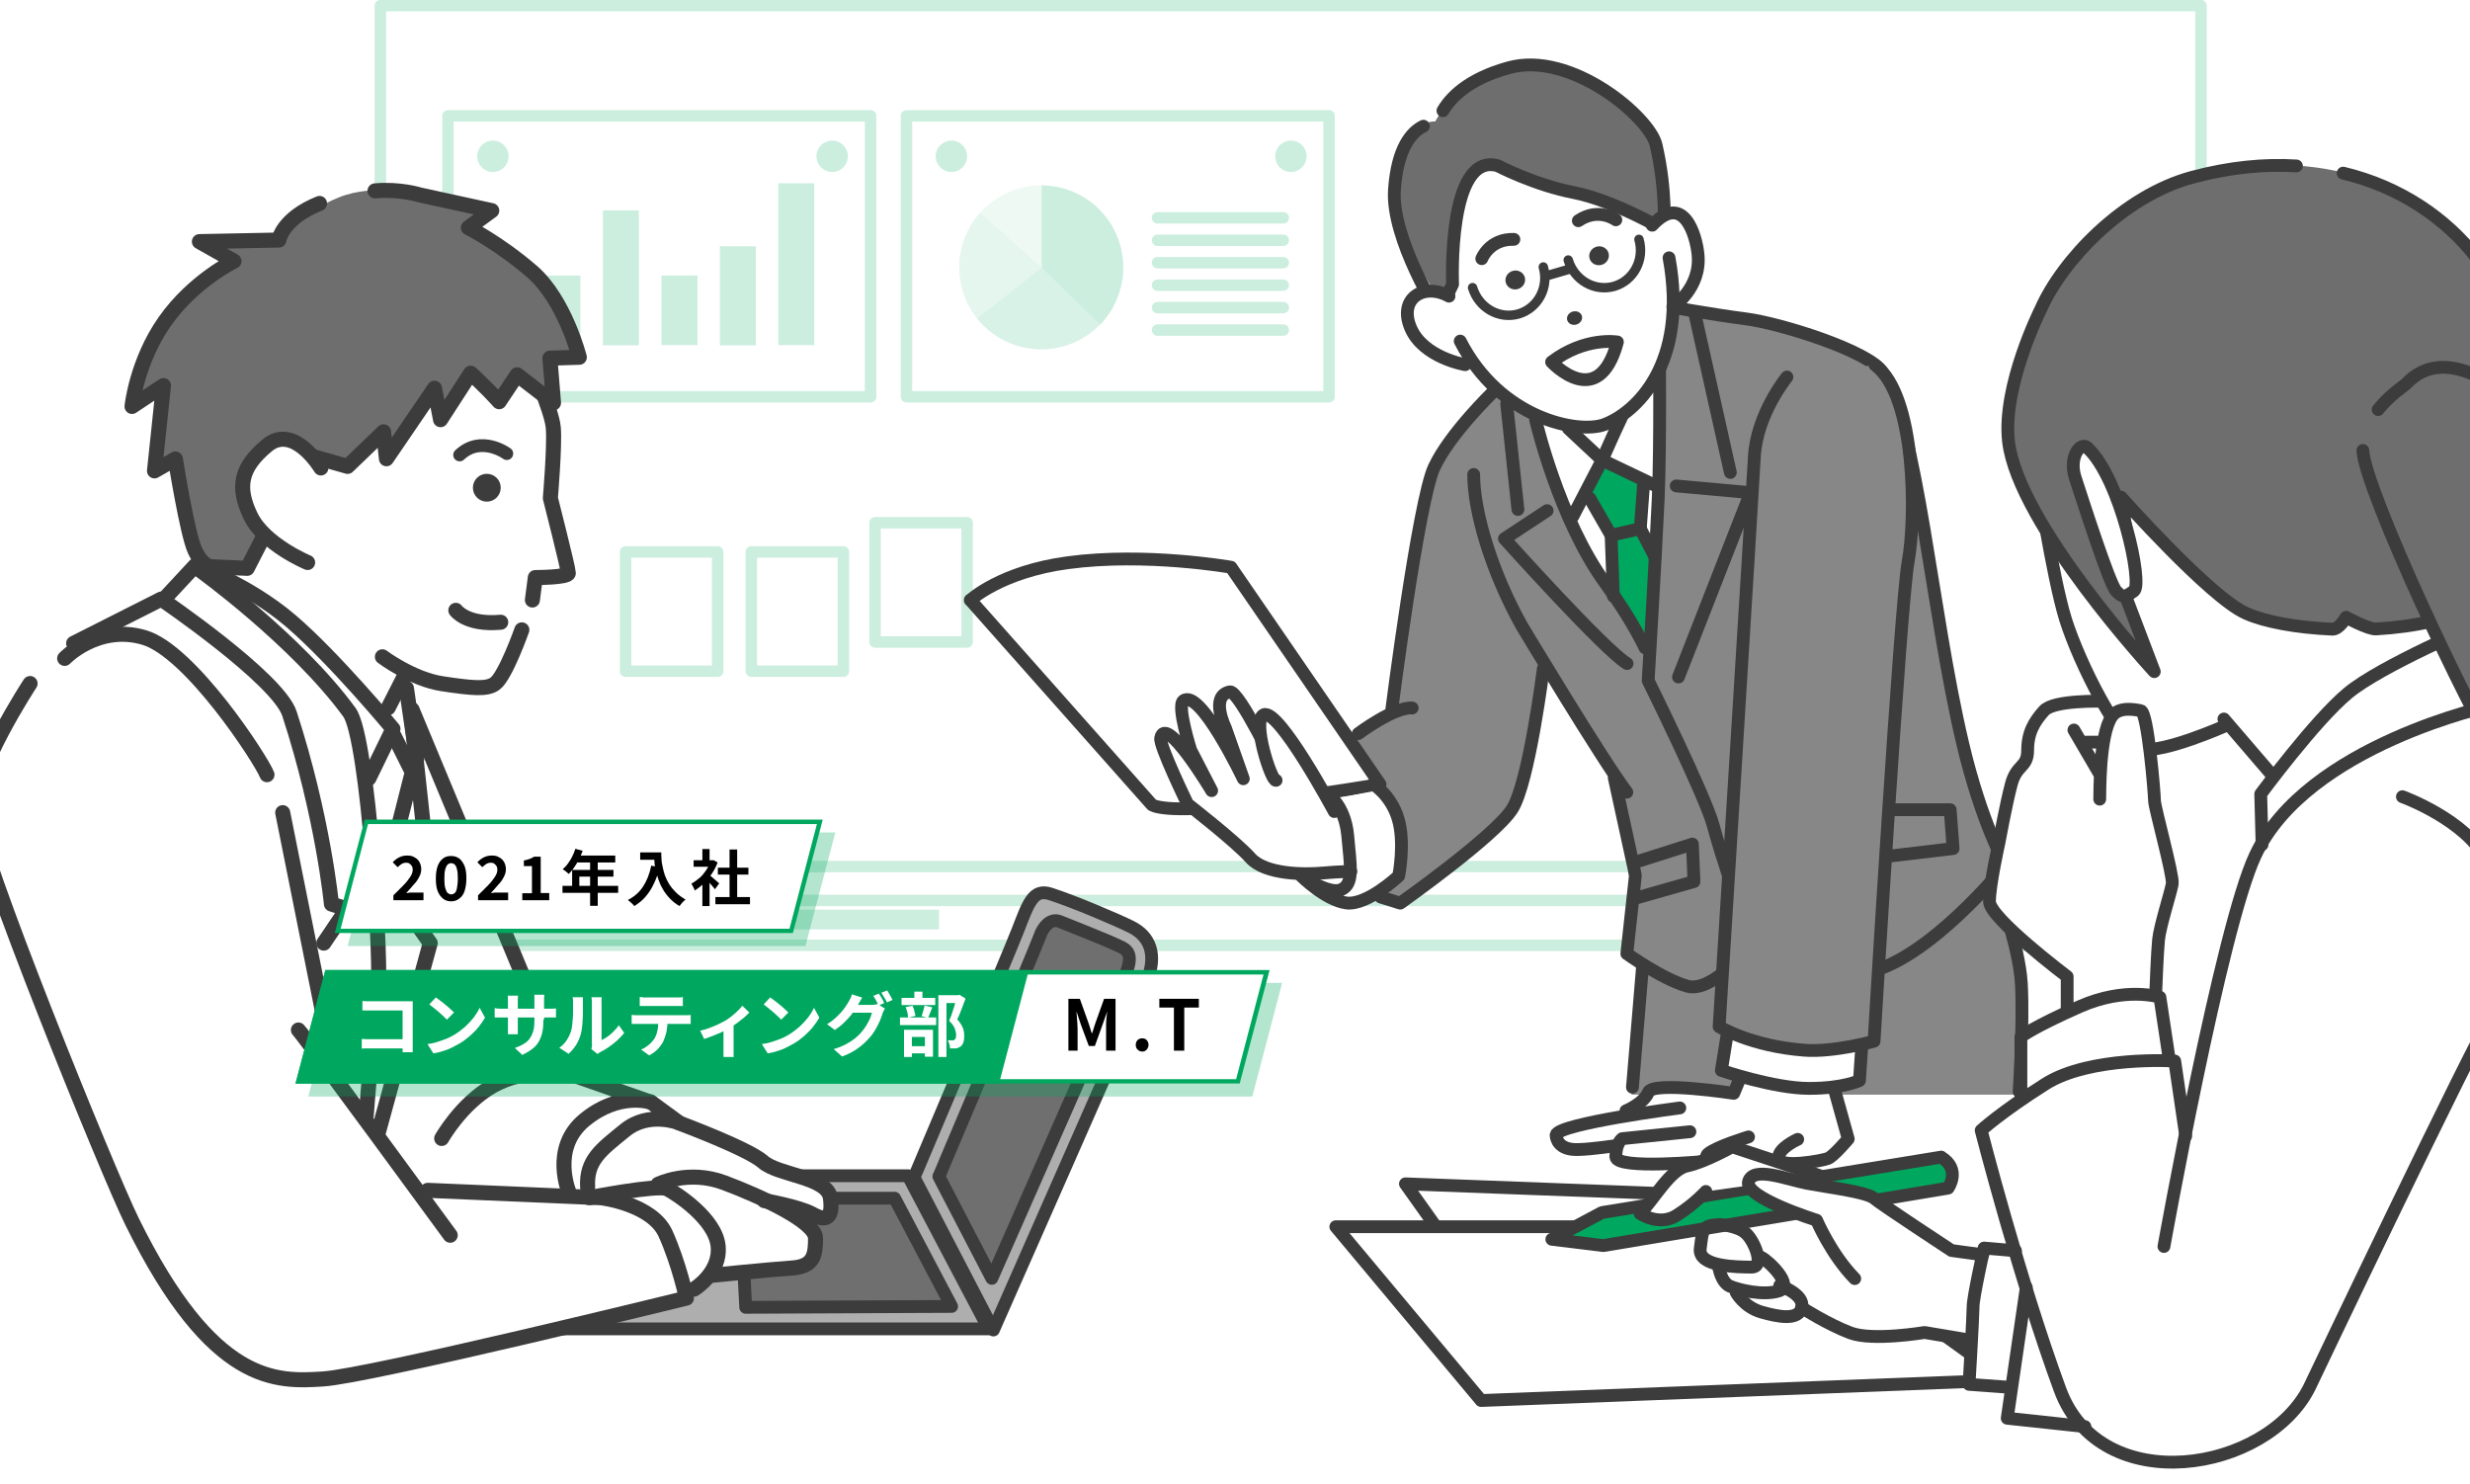<?xml version="1.0" encoding="UTF-8"?>
<svg id="b" xmlns="http://www.w3.org/2000/svg" xmlns:xlink="http://www.w3.org/1999/xlink" version="1.1" viewBox="0 0 1100 660.8">
  <defs>
    <style>
      .cls-1 {
        fill: #aeaeae;
      }

      .cls-1, .cls-2, .cls-3, .cls-4, .cls-5, .cls-6, .cls-7, .cls-8, .cls-9, .cls-10 {
        stroke-linecap: round;
        stroke-linejoin: round;
      }

      .cls-1, .cls-2, .cls-3, .cls-4, .cls-7, .cls-8, .cls-9, .cls-10 {
        stroke: #3c3c3c;
      }

      .cls-1, .cls-2, .cls-4, .cls-9, .cls-10 {
        stroke-width: 5.7px;
      }

      .cls-11 {
        clip-path: url(#clippath);
      }

      .cls-12, .cls-13, .cls-14, .cls-15, .cls-16, .cls-17, .cls-18, .cls-19, .cls-20, .cls-21, .cls-22, .cls-23 {
        stroke-width: 0px;
      }

      .cls-12, .cls-3, .cls-6, .cls-7, .cls-10 {
        fill: none;
      }

      .cls-2, .cls-17 {
        fill: #00a85f;
      }

      .cls-13 {
        fill: #43bf89;
      }

      .cls-24 {
        clip-path: url(#clippath-1);
      }

      .cls-3, .cls-8 {
        stroke-width: 6.7px;
      }

      .cls-4, .cls-5, .cls-8, .cls-22 {
        fill: #fff;
      }

      .cls-14 {
        fill: #000;
      }

      .cls-15 {
        fill: #6e6e6e;
      }

      .cls-5, .cls-6 {
        stroke: #00a85f;
        stroke-width: 5.1px;
      }

      .cls-16 {
        fill: #7bd2ad;
      }

      .cls-18 {
        fill: #2dd48b;
      }

      .cls-19 {
        fill: #878787;
      }

      .cls-25 {
        opacity: .2;
      }

      .cls-26 {
        opacity: .3;
      }

      .cls-20 {
        fill: #3c3c3c;
      }

      .cls-21 {
        fill: #aae1ca;
      }

      .cls-7 {
        stroke-width: 4.2px;
      }

      .cls-9 {
        fill: #6f6f6f;
      }

      .cls-23 {
        fill: url(#f);
      }
    </style>
    <clipPath id="clippath">
      <circle class="cls-12" cx="463.9" cy="119.2" r="36.5" transform="translate(197.9 517.5) rotate(-70.7)"/>
    </clipPath>
    <clipPath id="clippath-1">
      <rect class="cls-12" y=".8" width="1100" height="660"/>
    </clipPath>
    <pattern id="f" x="0" y="0" width="72.8" height="72.8" patternTransform="translate(-14188.6 -7167.6) scale(0 0)" patternUnits="userSpaceOnUse" viewBox="0 0 72.8 72.8">
      <g>
        <rect class="cls-12" width="72.8" height="72.8"/>
        <rect class="cls-12" width="72.8" height="72.8"/>
        <rect class="cls-22" width="72.8" height="72.8"/>
        <circle class="cls-18" cx="36.4" cy="36.4" r="18.9"/>
      </g>
    </pattern>
  </defs>
  <g id="c">
    <g class="cls-25">
      <rect class="cls-5" x="169.4" y="2.5" width="810.8" height="383.4"/>
      <rect class="cls-5" x="199.5" y="51.6" width="188.2" height="125.1"/>
      <rect class="cls-17" x="216.5" y="135.7" width="16" height="18"/>
      <rect class="cls-17" x="242.5" y="122.7" width="16" height="31"/>
      <rect class="cls-17" x="268.5" y="93.7" width="16" height="60.1"/>
      <rect class="cls-17" x="294.6" y="122.7" width="16" height="31"/>
      <rect class="cls-17" x="320.6" y="109.7" width="16" height="44.1"/>
      <rect class="cls-17" x="346.6" y="81.6" width="16" height="72.1"/>
      <circle class="cls-17" cx="219.5" cy="69.6" r="7"/>
      <circle class="cls-17" cx="370.6" cy="69.6" r="7"/>
      <rect class="cls-5" x="403.7" y="51.6" width="188.2" height="125.1"/>
      <circle class="cls-17" cx="423.7" cy="69.6" r="7"/>
      <circle class="cls-17" cx="574.9" cy="69.6" r="7"/>
      <circle class="cls-21" cx="463.9" cy="119.2" r="36.5" transform="translate(197.9 517.5) rotate(-70.7)"/>
      <g class="cls-11">
        <g>
          <polygon class="cls-16" points="463.9 119.2 429.4 88.3 410 119 431.4 148.4 457.4 137 463.9 119.2"/>
          <polygon class="cls-13" points="463.9 119.2 429.4 146.4 444.7 159.7 500.1 157.7 501.5 139 463.9 119.2"/>
          <polygon class="cls-17" points="463.9 119.2 463.9 63.6 519.5 94.3 502.1 156.4 463.9 119.2"/>
        </g>
      </g>
      <line class="cls-6" x1="515.5" y1="97" x2="571.5" y2="97"/>
      <line class="cls-6" x1="515.5" y1="107" x2="571.5" y2="107"/>
      <line class="cls-6" x1="515.5" y1="117" x2="571.5" y2="117"/>
      <line class="cls-6" x1="515.5" y1="127" x2="571.5" y2="127"/>
      <line class="cls-6" x1="515.5" y1="137" x2="571.5" y2="137"/>
      <line class="cls-6" x1="515.5" y1="147" x2="571.5" y2="147"/>
      <rect class="cls-5" x="278.6" y="245.8" width="41" height="53.1"/>
      <rect class="cls-5" x="334.6" y="245.8" width="41" height="53.1"/>
      <rect class="cls-5" x="389.7" y="232.8" width="41" height="53.1"/>
      <rect class="cls-5" x="157.4" y="401" width="834.9" height="20"/>
      <rect class="cls-17" x="239.5" y="392" width="85.1" height="22"/>
      <rect class="cls-17" x="333.1" y="405.1" width="85.1" height="8.8"/>
    </g>
    <g class="cls-24">
      <g>
        <path class="cls-22" d="M740.5,157.4l4.5,104.1-15.5,10.5s-7,0-22-24.5c-15-24.5-23.5-70.1-23.5-70.1l56.6-20h0Z"/>
        <path class="cls-19" d="M667.5,173.4s-27,24.5-31.5,42-15.5,103.1-15.5,103.1l-20,9.5,20,31,4.5,26.5-4,7-11,6,13.7,3.5s40.4-29.5,45.9-36,11-32.5,13.5-41,6.5-27,6.5-27l31.5,51.5,8,44.5-4.5,30.5,7,5.7-5,57.3h171.7s5.5-43,2-56.1c-3.5-13-13.5-41-13.5-41l6.5-5.5s-15.5-35.5-21-64.6c-5.5-29-23.5-136.1-29-149.2-5.5-13-68.6-31-68.6-31l-29.5-3.8-5.5,25.3-3,122.6-3.5,5.5-36.5-63.6-11.5-41s-12-5-17.5-12h0Z"/>
        <polyline class="cls-12" points="63.7 618.3 187.1 486.9 1031.3 486.9"/>
        <polygon class="cls-17" points="713.5 204.9 704 219.9 715.5 234.9 718.5 262.5 734.5 290 738.5 253 729.5 233.4 732.5 212.9 713.5 204.9"/>
        <path class="cls-4" d="M432.1,267.3s13.5-12.7,43.4-16.7c34.7-4.7,72.7,2,72.7,2l66.4,96.7s-23,4-59.7,8.7-41.9.4-41.9.4l-80.9-91.2h0Z"/>
        <polyline class="cls-10" points="700.5 229.9 713.5 204.9 698.5 190.9"/>
        <path class="cls-10" d="M725.5,179.4c-1.5,1.5-12,25.5-12,25.5l23,11"/>
        <polyline class="cls-10" points="730.4 383.3 753.7 375.9 754.4 392.6 728.4 400"/>
        <polyline class="cls-10" points="841.1 381.3 869.8 377.9 868.5 360.6 841.1 360.6"/>
        <path class="cls-10" d="M739,152.4s.5,46.1-.5,69.1c-1,23-4.5,81.6-4.5,81.6,0,0,25.5,51.5,29,64.6,7.5,27.8,24.1,70.2,18,58.1,1,2,21.5,12.5,49.5,7.5,28-5,62.6-48,62.6-48,0,0-10.7-18.9-19-54.1-14.1-59.4-20-141.1-36-165.7-6-9.2-45-21.5-60.6-23.5-15.5-2-36.4-5.8-36.4-5.8l-2.1,16.3h0Z"/>
        <polyline class="cls-10" points="708 221.9 717.5 238.4 730.5 235.4 732 214.9"/>
        <line class="cls-10" x1="717.5" y1="238.4" x2="718.5" y2="265.5"/>
        <line class="cls-10" x1="730.5" y1="235.4" x2="737" y2="248"/>
        <line class="cls-10" x1="754.6" y1="138.9" x2="770.6" y2="210.4"/>
        <polyline class="cls-10" points="746.5 216.4 779.6 219.4 747.5 301.5"/>
        <path class="cls-10" d="M683.9,187s10.3,44.4,31.2,73c11.9,16.3,17.5,28.5,17.5,28.5"/>
        <line class="cls-10" x1="671" y1="179.9" x2="676" y2="226.9"/>
        <path class="cls-10" d="M689,227.4l-19,12.5s44.5,49.6,54.6,55.6"/>
        <path class="cls-10" d="M656.3,211.3c0,16.7,8,43.4,21.4,67.4,0,0,36.2,60.3,46.8,74.1"/>
        <path class="cls-10" d="M619.8,316.1s11.9-93,18.9-108c7-15,26.2-33.5,26.2-33.5"/>
        <path class="cls-22" d="M770.4,458.7l-3.6,16.8,8.5,3.6-3.4,6.7s-31.2-3.4-32.5-2.5c-1.3.9-16.4,13.5-16.4,13.5,0,0-22,3.4-26.5,6.7s-2.2,10.5,11,9.4,12.6-1.8,12.6-1.8c0,0-4.9,5.6,3.8,6.7s36.5-.2,36.5-.2c0,0,15.7,4.9,31.8-1.1,8.5,2.5,20,.9,24-1.6s8.1-8.1,8.1-8.1l-8.5-23.5,11.4-2.2.9-14.4s-24.9,2.2-36.3-.2c-11.4-2.5-21.5-7.9-21.5-7.9h0Z"/>
        <path class="cls-10" d="M769.1,461.2l-2.5,15.5s23.5,8,39,8,22.5-3.5,22.5-3.5l1-15"/>
        <path class="cls-10" d="M775.1,479.7l-3,7.2s-36-5.5-38-.5-10,8.3-10,8.3"/>
        <path class="cls-4" d="M748.1,493.4s-54.1,7-55.1,12c0,0-.2,5.4,6.8,6.4,7,1,34.7-4,34.7-4"/>
        <path class="cls-4" d="M760.6,517.1s-41,4-41-2,2.8-8,2.8-8l30.2-3.1"/>
        <path class="cls-4" d="M817.1,485.7l6,21.5s-6.5,7.7-9,8.7-21.5,4.5-22,0,8.5-8.5,8.5-8.5"/>
        <path class="cls-4" d="M790.6,517.4s-15.1,2.8-24,2.1c-5.2-.4-7.9-4-6-5.6,3.6-3.2,18.1-7.6,18.1-7.6"/>
        <path class="cls-22" d="M564.9,318.4l-4,7-11.7-16.7-5.7,3.3v11l-15-12-3,3.3,3.3,18.7-10.3-5.7-.3,6.3,13,27,24.7,20.7s13,8,24.7,8.3c10.3,8.7,15.3,16.4,31.7,8.7,11.3-7,10.7-8.3,10.7-8.3,0,0,3.3-10.7,2-19s-9.7-19.4-9.7-19.4l-20.3,4-1-.7s-3.3-1.3-7-7.7-18-29.4-22-29h0Z"/>
        <path class="cls-10" d="M601.6,388.1s-4.7,0-12.7.7-25.4.7-32-6.7-28-24-28-24c0,0-12.7-26.1-12-29.4,2.2-11,22.7,23.4,22.7,23.4l-9.3-18s-6.3-19.7-3.3-22c7.4-5.9,26.7,34.7,26.7,34.7l-8-22.7s-7-14.2,2-16c4-.8,21.4,35.4,21.4,35.4"/>
        <path class="cls-4" d="M568.3,347.5c-2,1-11-26.8-5.5-29.2,6.7-3,31.4,43.1,31.4,43.1"/>
        <path class="cls-10" d="M590.9,353.4s8,4.7,9.3,18.7c1.3,14,2.7,21.4-2.7,24-5.3,2.7-18-6-18-6,0,0,10.7,10.7,20,12,9.3,1.3,23.4-12,23.4-12,0,0,3-14.9-.3-25.6-3.3-10.7-11.1-15.3-11.1-15.3"/>
        <path class="cls-10" d="M604.9,326.7s16-12,24-11.4"/>
        <path class="cls-10" d="M614.9,399.5l8.7,2.7s42.4-30,49.9-42,13.8-62.4,13.8-62.4"/>
        <path class="cls-22" d="M739.4,103.7c15.5,53.5-11.2,80.9-27.7,85.7-16.4,4.8-54.3-5.9-69.3-57.6-11.9-40.8,2.3-73.2,29.1-80.9,26.8-7.8,56,11.9,67.9,52.8Z"/>
        <path class="cls-15" d="M667.1,73.7s16.8,9.6,34.5,13.1c17.7,3.5,39.5,15.5,39.5,15.5,0,0,1.4-16.8-3.5-37.8-2.9-12.4-38.8-44.5-65.7-34.3s-32.7,23.9-32.7,23.9c0,0-16-1.7-18.1,30.5-1.4,21.7,26.6,58,26.6,58l-1.7-20.4s-1.4-54.6,21.1-48.5h0Z"/>
        <path class="cls-10" d="M633.9,56.2c-5.2,2.5-11.6,9.5-12.9,28.4-1.4,21.7,19.6,55,19.6,55l6.3-13s-2.4-59,20.1-52.8c0,0,16.4,8.6,34.1,12,17.7,3.5,39.9,16.5,39.9,16.5,0,0,1.4-16.8-3.5-37.8-2.9-12.4-38-42.1-65.7-34.3-18.4,5.1-26,13.6-29.2,19.1"/>
        <path class="cls-22" d="M746.7,132.5s9.8-8.5,10.3-16.7c.5-8.2-8-27.3-20.7-15.3l-11.1,7.8,21.5,24.1h0Z"/>
        <path class="cls-22" d="M655.6,160.9s-21.7-1.6-27.3-14.9c-5.6-13.3.7-21.9,12.4-15.1,0,0,12.2-.8,15,5.4s7.1,21.4,0,24.7Z"/>
        <path class="cls-10" d="M745,136.6s12.7-8.2,11.2-23.3c-.8-8.4-6.4-28-20.4-13"/>
        <path class="cls-10" d="M652.5,162.4s-18.7-3.1-24.3-16.4c-5.6-13.3,6.1-20.2,17.1-14.1"/>
        <ellipse class="cls-20" cx="701.2" cy="141.8" rx="3.4" ry="3" transform="translate(-11.7 201.1) rotate(-16.2)"/>
        <ellipse class="cls-20" cx="674.8" cy="124.8" rx="4.4" ry="4.2" transform="translate(-8 193.1) rotate(-16.2)"/>
        <path class="cls-10" d="M659.9,115.2s3.4-8.9,14.3-8.6"/>
        <ellipse class="cls-20" cx="712.1" cy="114" rx="4.4" ry="4.2" transform="translate(-3.5 203.1) rotate(-16.2)"/>
        <path class="cls-10" d="M719.6,97.9s-7.7-5.7-16.7.4"/>
        <path class="cls-10" d="M691,161.2s20.9,22.7,29.3-8.9c0,0-14.3-2.5-29.3,8.9Z"/>
        <path class="cls-10" d="M743.3,114.8c8.7,47.5-15,69.2-28.9,74.3-11.4,4.2-46.3-2.4-64.1-37.2"/>
        <path class="cls-7" d="M687.3,118.9c2.6,9-2.3,18.3-11,20.9-8.7,2.5-17.8-2.7-20.5-11.7"/>
        <path class="cls-7" d="M729.9,106.6c2.6,9-2.3,18.3-11,20.9-8.7,2.5-17.8-2.7-20.5-11.7"/>
        <line class="cls-7" x1="688.5" y1="122.9" x2="698.8" y2="119.9"/>
        <line class="cls-10" x1="731.5" y1="430.4" x2="727" y2="484.2"/>
        <path class="cls-10" d="M888.2,392.1s11,28,12,46-1,48-1,48"/>
        <path class="cls-10" d="M718.9,346.4l8.8,40.4.6,3.2-3.8,34.7s16,11.5,27,14.5c11,3,27-17,27-17"/>
        <path class="cls-19" d="M795.8,167.9s-13.5,16.5-14.5,35.5c-1,19-15.7,253.8-15.7,253.8,0,0,14.1,8.7,38,10.5,13,1,31-4,31-4,0,0,11.7-194.7,15.2-213.7s3.7-73.8-14.8-87.5"/>
        <path class="cls-10" d="M795.8,167.9s-13.5,16.5-14.5,35.5c-1,19-15.7,253.8-15.7,253.8,0,0,14.1,8.7,38,10.5,13,1,31-4,31-4,0,0,11.7-194.7,15.2-213.7s3.7-73.8-14.8-87.5"/>
        <polygon class="cls-4" points="913.6 602.8 679.6 602.8 625.9 527.2 818.9 534.5 913.6 602.8"/>
        <polygon class="cls-4" points="893.6 614.6 659.6 623.7 594.9 546.3 798.9 546.3 893.6 614.6"/>
        <path class="cls-22" d="M920.6,161.8l-17,46.1s10.9,48.6,12.1,55.9c1.2,7.3,18.2,44.3,18.2,44.3l-.6,4.9s-12.8-3-20,2.4-11.5,14-11.5,14l.6,9.7-7.9,7.9s-5.5,31.6-7.3,39.5c-1.8,7.9-3,19.4,6.7,27.9,9.7,8.5,26.7,20.6,26.7,20.6l-1.2,17-19.4,9.7.6,28.5-18.2,13.4,12.8,51.6-11.5.6-4.9,2.4-12.8-2.4-48.6-31.6-46-13.4-25.7,10.4-15.3,19.4s8.1,6.1,12.9,3.1,20-5.5,20-5.5l-5.5,10.9.6,10.9,8.5,5.5,1.2,7.3s14.6,19.4,36.4,10.9c20,10.9,35.9,15.1,52.6,9.7,15.4,2.4,20.9,3,20.9,3l-1.2,20,18.8,1.2-1.8,14,29.7,2.4s19.4,16.4,42.5,17.6c23.1,1.2,46.7-7.9,64.9-37.6,18.2-29.7,110.5-33.4,110.5-33.4l32.2-2.4,32.8-211.9s-103.8-134.1-105.6-136-126.9-98.9-180.3-68.6h0Z"/>
        <path class="cls-10" d="M906.6,207.9s7.3,48.6,13.3,68c6.1,19.4,24.3,55.9,34,57.7,9.7,1.8,37-10.3,37-10.3"/>
        <path class="cls-15" d="M908.8,137.7s-17.2,34.2-14.3,58.9c4.3,36.8,64.9,102.4,64.9,102.4l-13.2-34.7,2.8-14.9-4.4-28.1s39.6,44.6,55.6,51.7c9.3,4.2,23.1,7.1,41.3,7.3,1.1,0,5-5,5-5,0,0,6.7,4.5,7.8,4.5,10.9-.2,18.7-1,29.1-3.4,58.3-13.4,43.1-131.8,19.4-162.1-23.7-30.3-68.6-51-126.3-35.6-31.1,8.3-58.3,37.4-67.7,58.9h0Z"/>
        <path class="cls-10" d="M1022.7,73.9c-14.2-.9-29.7.6-46.2,5-31.1,8.3-58.3,37.4-67.7,58.9,0,0-17.2,34.2-14.3,58.9,4.3,36.8,64.9,102.4,64.9,102.4l-13.2-34.7,2.8-14.9-4.4-28.1s39.6,44.6,55.6,51.7c8.4,3.8,22.6,6.4,38.5,7.1,3.1.1,6.1-5.3,6.1-5.3,0,0,10,5.4,13.3,5.2,8.6-.5,17.2-1.6,25.2-3.5,58.3-13.4,43.1-131.8,19.4-162.1-13.4-17.2-33.7-31.3-59.2-37.4"/>
        <path class="cls-10" d="M1170.7,308.1l-66.2-30.4s-44.3,18.8-58.9,31c-14.6,12.1-38.8,44.9-38.8,44.9l.6,22.5"/>
        <path class="cls-10" d="M1110,314.1s-82.6,17.6-105.6,66.8c-15.2,32.3-40.7,174.2-40.7,174.2"/>
        <path class="cls-10" d="M1069.9,354.8s28.5,10.3,37.6,28.5,11.5,54.6,3,67.4c-8.5,12.8-81.9,166.9-81.9,166.9-18.8,38.2-93.1,50.4-111.2,1.2s-35.1-115.4-35.1-115.4c0,0,8.5-7.9,28.5-20.6s57.7-10.3,57.7-10.3l4.9,33.4"/>
        <path class="cls-10" d="M966.1,472l-4.2-27.9s-15.2-4.9-35.8,4.2c-20.6,9.1-26.1,13.4-26.1,13.4v26.1"/>
        <path class="cls-4" d="M960.1,441s.6-16.4,1.2-22.5c.6-6.1,5.5-21.2,6.1-24.9.6-3.6-7.9-34-7.9-37s-3-39.5-6.1-40.1-9.7-1.8-12.8,2.4c-3,4.2-4.2,12.8-4.9,20.6-.6,7.9-.6,16.4-.6,16.4"/>
        <path class="cls-10" d="M935.8,312.3s-21.2-.6-25.5,4.2-7.3,9.7-7.3,17.6-4.9,6.1-7.3,15.2c-2.4,9.1-5.5,26.1-5.5,26.1,0,0-4.2,18.8-4.2,26.1s34.6,33.4,34.6,33.4v15.2"/>
        <line class="cls-10" x1="923.6" y1="325.1" x2="934.6" y2="343.9"/>
        <line class="cls-10" x1="929.1" y1="330.5" x2="934.6" y2="330.5"/>
        <path class="cls-10" d="M897.6,557l-14-1.2s-4.9,21.8-4.9,26.1-1.8,34.6-1.8,34.6l16.4,1.2"/>
        <polyline class="cls-10" points="902.4 573.3 893.9 631.6 928.5 635.3"/>
        <path class="cls-4" d="M773.2,575.6s3.5,6.5,11.2,8.7,16.6,3.9,18-2-9.8-9.8-9.8-9.8"/>
        <path class="cls-2" d="M864.5,515.3l-151.1,24.7-22.3,11.9,22.9,2.8,153.6-25.6s5.9-8.4-3.2-13.8h0Z"/>
        <path class="cls-4" d="M810.2,523.5l-38.8-12.8s-12.5,7-20,8.5-14.7,14.7-21,21.2c0,0,8.4,5.9,16.4.8,8-5.1,12.9-10.6,12.9-10.6"/>
        <path class="cls-10" d="M765.3,545.3s8.5.4,12.3,4c3.8,3.5,8.5,15.1,2.4,15-6.1-.1-23.9,0-22.8-8.3s.7-10.3,8-10.6h0Z"/>
        <path class="cls-10" d="M765.4,564.2s1,6.8,5,8.6c4.1,1.7,14.8,4.3,21.8,2.1,7-2.2-4.5-13.4-7.9-15"/>
        <path class="cls-4" d="M883,558.8l-13.9-1.9s-31.1-20.4-34.4-23.2c-3.3-2.9-20.8-5-29.8-6.7s-24.1-7.9-26.2-.8c-2.1,7.1,30.3,17.2,30.3,17.2,0,0,6.5,15.3,17,26"/>
        <path class="cls-10" d="M802.3,582.3s11.9,7.6,21.8,11.3c9.9,3.7,33-.2,33-.2l17.8,3"/>
        <path class="cls-15" d="M1071.8,170.9c-1.8,1.9-20,12.8-19.4,29.7.6,17,48.6,119,59.5,134.1,10.9,15.2,47.3,69.2,52.8,88,5.5,18.8,2.4,79.5,2.4,79.5l12.8-13.4-2.4,24.3s20.6-33.4,36.4-65.6,3-166.9-29.7-204c-32.8-37-85-101.4-112.3-72.8h0Z"/>
        <path class="cls-10" d="M1052.3,200.6c.6,17,48.6,119,59.5,134.1,10.9,15.2,47.3,69.2,52.8,88,5.5,18.8,2.4,79.5,2.4,79.5l12.8-13.4-2.4,24.3s20.6-33.4,36.4-65.6,3-166.9-29.7-204c-32.8-37-85-101.4-112.3-72.8-1,1.1-7.5,5.1-12.7,11.7"/>
        <path class="cls-4" d="M929.7,199.4c-3.2-3-8.5,4.2-5.5,13.4,3,9.1,15.2,47.3,18.2,50.4s3.6,3,7.9,0-6.1-50.4-20.6-63.7h0Z"/>
        <line class="cls-10" x1="990.4" y1="320.2" x2="1012.3" y2="345.7"/>
        <path class="cls-1" d="M407.1,524.3s41.5-97.9,46.2-110,6.8-18.7,14.5-16.2c10.8,3.5,29.8,11.6,36,14.7,8,4,12,12,6.7,24.7-5.5,13-68.1,154.8-68.1,154.8l-35.4-68.1Z"/>
        <path class="cls-9" d="M418.2,523.8c8.2-19.3,40.3-95.2,44.5-105.9l.7-1.8c1-2.7,4.2-7.5,8.6-5.7s22.1,8.7,27.4,11.4c2.1,1.1,5.7,2.9,1.9,11.9-4.2,9.9-42.3,96.4-59.6,135.6l-23.6-45.4h0Z"/>
        <path class="cls-1" d="M404.5,523.6h-113.3c-10.7,0-18-3.3-24.7,8-6.7,11.3-29.5,40.2-32.9,48.9-3.3,8.7,5.3,11.3,14,11.3h192.7l-35.9-68.2h0Z"/>
        <polygon class="cls-9" points="332.1 582.2 329.6 533.6 398.4 533.6 423.8 581.8 332.1 582.2"/>
        <polygon class="cls-1" points="319.5 541.6 319.5 564.6 258 564.1 272 540.6 319.5 541.6"/>
        <path class="cls-22" d="M231.4,158.1s18.4,29,17.3,33.3-3.5,28.6-3.5,28.6l9.4,32.9-5.1,4.3-11.1-.2-7.4,29.6-12.2,19.6-39.2-9.4,19.2,56.5,51,122.4,9.2-1.8,80.8,43.4,29.6,12.5-.4,13.3-23.1-5.9s18.4,8.2,18.4,14.9-11.9,12.5-11.9,12.5l-38.3,2.8-9.8,10.2s-156.1,37.3-163.9,36.9-26.7,2.8-38.8-10.6S11.3,488,1.9,404.4c-9.4-83.5,6.7-99.6,34.9-118.8,28.2-19.2,40.8-23.5,40.8-23.5l14.5-21.6,12.2-57.7,127.1-24.7h0Z"/>
        <polygon class="cls-22" points="173.8 327.5 161.5 350.5 168.8 410.6 182.8 350.5 182.8 338.7 173.8 327.5"/>
        <polygon class="cls-23" points="173.8 327.5 161.5 350.5 168.8 410.6 182.8 350.5 182.8 338.7 173.8 327.5"/>
        <path class="cls-3" d="M28.8,293.2s14.7-15.4,35.4-9.3,52.1,54.4,54.7,61.1"/>
        <line class="cls-3" x1="149" y1="477.3" x2="125.9" y2="361.9"/>
        <path class="cls-3" d="M190.5,530.1l77.2,3.3s22.7,2.7,28.7,16c6,13.3,9.3,28.7,9.3,28.7,0,0-141.1,34.7-161.8,36-20.7,1.3-49.1,3-85.1-70.1-10.6-21.4-69.4-166.2-70.1-183.5-.7-17.4,24.7-56.1,24.7-56.1"/>
        <path class="cls-3" d="M262.4,533.4s30.7-6,34.7-4,21.4,13.3,22.7,25.4-10.7,19.3-10.7,19.3"/>
        <path class="cls-3" d="M32.8,286.5l39-19.7s51.9,35.3,57.1,51c15,46,18.7,84.8,18.7,84.8l16.7,5.3"/>
        <path class="cls-3" d="M88.9,253.8s43,31,66.7,63.4c8.5,11.6,14.7,114.8,12.7,126.1-2,11.4-5.2,53.5-5.2,53.5"/>
        <line class="cls-3" x1="152.3" y1="408" x2="144.2" y2="420"/>
        <path class="cls-3" d="M164.3,346.6l10.7-22s-26-31.4-45.4-48-42.7-24.7-42.7-24.7l-13,14"/>
        <path class="cls-3" d="M235.7,160.4s10,22,10.7,30c.7,8-1.3,31.4-1.3,31.4,0,0,8,31.4,8,33.4s-14.7,2-14.7,2l-1.3,10"/>
        <path class="cls-3" d="M232.4,280.5s-7.3,20.7-12,24c-3.6,2.6-10,2-23.4,0s-26.7-12-26.7-12"/>
        <path class="cls-3" d="M203,271.8s4.7,6.7,20,5.3"/>
        <path class="cls-15" d="M222.3,179.1l8-12,16.2,12.5-1.6-19.9,13.1-.4s-6.4-25.5-21.1-38.2c-14.7-12.7-28.3-19.5-28.3-19.5l10.4-7.6-32.1-7s-19.3-5.8-36,.9c-16.7,6.7-26.7,19.1-26.7,19.1l-35.4.7,15.4,8.7s-18,8.7-30.7,26.7c-12.7,18-14.7,38-14.7,38l14-9.3-4,38,9.3-5.3s5.3,33.4,8.7,40.7,7.3,7.3,7.3,7.3l16,.7,26-50.7,18.7,5.3,16-15.4,1.3,12,21.4-31.4,2.7,14,13.4-20.7s6,5.3,12.7,12.7h0Z"/>
        <path class="cls-3" d="M142.3,90.6c-16.7,6.7-18.1,16.3-18.1,16.3l-35.4.7,15.4,8.7s-18,8.7-30.7,26.7c-12.7,18-14.7,38-14.7,38l14-9.3-4,38,9.3-5.3s5.3,33.4,8.7,40.7,7.3,7.3,7.3,7.3l16,.7,26-50.7,18.7,5.3,16-15.4,1.3,12,21.4-31.4,2.7,14,13.4-20.7s6,5.3,12.7,12.7l8-12,16.2,12.5-1.6-19.9,13.1-.4s-6.4-25.5-21.1-38.2c-14.7-12.7-28.3-19.5-28.3-19.5l10.4-7.6-32.1-7s-8.8-2.8-19.9-1.8"/>
        <path class="cls-8" d="M142.9,208.4s-12-20-24-10-13.4,18.7-7.3,31.4,25.4,20.7,25.4,20.7"/>
        <path class="cls-10" d="M225.7,202s-11.4-8.4-21,.6"/>
        <circle class="cls-20" cx="216.8" cy="217.2" r="6.2"/>
        <line class="cls-3" x1="181" y1="299.3" x2="172.9" y2="315.2"/>
        <polyline class="cls-3" points="175.6 327.9 183.6 343.9 177 369.9 168.3 368.6"/>
        <line class="cls-3" x1="177.6" y1="371.9" x2="170.9" y2="407.3"/>
        <line class="cls-3" x1="181" y1="306.5" x2="185.6" y2="337.9"/>
        <polyline class="cls-3" points="182.9 316 191.6 396 183 406.6"/>
        <polyline class="cls-3" points="177 399.3 191.6 420 168.6 503.9"/>
        <line class="cls-3" x1="183.5" y1="316" x2="248.4" y2="472"/>
        <path class="cls-3" d="M196.7,507s8.6-15.4,22.7-23.4,32-6.2,32-6.2l38.3,13.4s-14-4.7-29.4,8c-15.4,12.7-6.7,32.7-6.7,32.7"/>
        <path class="cls-3" d="M289.7,490.7l12.7,9.3s-13.4-5.3-24,3.3c-10.7,8.7-17.4,13.4-16.7,25.4"/>
        <path class="cls-3" d="M302.4,500.1s30.7,11.4,37.4,17.3c6.7,6,28.7,6.7,30,16,1.3,9.3-2,10.7-8,7.3-6-3.3-21.4-6-21.4-6"/>
        <path class="cls-3" d="M293.1,527.4s13.4-6.7,29.4-.7,40.7,17.3,40.7,24.7-.7,12.7-10.7,13.3c-10,.7-36,3.3-36,3.3"/>
        <path class="cls-3" d="M-7.2,337.9s-43.5,133.6-49.5,181.7c-6,48-24,159.2-24,159.2"/>
        <path class="cls-3" d="M132.9,458.7c2.7,2.7,67.6,91.4,67.6,91.4"/>
      </g>
    </g>
    <g class="cls-26">
      <polygon class="cls-17" points="358.7 421.3 154.8 421.3 168 370.7 372 370.7 358.7 421.3"/>
    </g>
    <g class="cls-26">
      <polygon class="cls-17" points="557.7 488.3 137.3 488.3 150.5 437.7 571 437.7 557.7 488.3"/>
    </g>
    <polygon class="cls-22" points="150.4 414.6 163.1 366 365 366 352.3 414.6 150.4 414.6"/>
    <path class="cls-17" d="M363.8,367l-12.2,46.6h-199.9l12.2-46.6h199.9M366.3,365h-203.9l-13.3,50.5h204l13.3-50.5h0Z"/>
    <polygon class="cls-22" points="132.9 481.6 145.6 433 564 433 551.3 481.6 132.9 481.6"/>
    <path class="cls-17" d="M562.7,434l-12.2,46.6H134.2l12.2-46.6h416.4M565.3,432H144.9l-13.3,50.5h420.5l13.3-50.5h0Z"/>
    <polygon class="cls-17" points="444.9 482.6 131.6 482.6 144.9 432 458.2 432 444.9 482.6"/>
    <path class="cls-22" d="M161.1,462.7c.5,0,1.1,0,1.8.1.7,0,1.4,0,2.1,0h16.8v4.1h-16.7c-.6,0-1.3,0-2.1,0-.8,0-1.4,0-1.9.1v-4.5h0ZM161.5,445.8c.6,0,1.2.1,2,.1.7,0,1.4,0,1.9,0h15.7c.5,0,1,0,1.5,0,.5,0,1,0,1.2,0,0,.4,0,.8,0,1.4s0,1,0,1.5v16.1c0,.5,0,1.2,0,1.9,0,.7,0,1.3,0,1.8h-4.5c0-.5,0-1,0-1.5,0-.5,0-1.1,0-1.7v-15.4h-14c-.7,0-1.4,0-2.1,0-.7,0-1.3,0-1.8,0v-4.3h0Z"/>
    <path class="cls-22" d="M190.2,465c1.6-.2,3.1-.5,4.6-1s2.8-.9,4-1.4c1.2-.5,2.4-1.1,3.4-1.7,1.8-1.1,3.4-2.3,4.9-3.6,1.5-1.4,2.8-2.8,3.9-4.2,1.1-1.5,2-2.9,2.6-4.3l2.4,4.4c-.8,1.4-1.8,2.8-2.9,4.2-1.1,1.4-2.5,2.7-3.9,4-1.5,1.3-3,2.4-4.7,3.4-1.1.6-2.2,1.2-3.4,1.8-1.2.6-2.5,1.1-3.9,1.5-1.4.5-2.8.8-4.2,1l-2.6-4.1h0ZM194.1,444.2c.5.4,1.2.8,1.9,1.4.7.5,1.5,1.1,2.3,1.8s1.5,1.2,2.2,1.9,1.2,1.1,1.7,1.6l-3.2,3.2c-.4-.4-.9-1-1.6-1.6-.6-.6-1.3-1.2-2.1-1.9-.8-.6-1.5-1.3-2.2-1.8-.7-.6-1.4-1.1-1.9-1.5l2.9-3.1h0Z"/>
    <path class="cls-22" d="M220.4,449c.2,0,.5,0,.8.1s.7,0,1.1.1c.4,0,.9,0,1.4,0h20.5c.8,0,1.5,0,2,0s1,0,1.4-.2v4.1c-.3,0-.8,0-1.3,0-.6,0-1.3,0-2.1,0h-20.5c-.5,0-1,0-1.4,0-.4,0-.8,0-1.1,0s-.6,0-.9,0v-4.2h0ZM230.7,443.4c0,.3,0,.7-.1,1.2,0,.5,0,1,0,1.6v11.2c0,.5,0,.9,0,1.3,0,.4,0,.8,0,1.1,0,.3,0,.6,0,.8h-4.4c0-.2,0-.5,0-.8,0-.3,0-.7,0-1.1,0-.4,0-.9,0-1.3v-11.2c0-.5,0-.9,0-1.4,0-.5,0-1-.1-1.4h4.4,0ZM242,454.1c0,1.9-.1,3.7-.4,5.2s-.8,3-1.5,4.3-1.6,2.4-2.9,3.4c-1.2,1-2.8,1.9-4.6,2.8l-3.3-3.1c1.5-.5,2.8-1.1,3.9-1.8,1.1-.6,2-1.4,2.7-2.4.7-1,1.2-2.1,1.6-3.4s.5-3,.5-4.9v-8.3c0-.6,0-1.2,0-1.7,0-.5,0-.9-.1-1.2h4.5c0,.3,0,.7-.1,1.2,0,.5,0,1,0,1.7v8.1h0Z"/>
    <path class="cls-22" d="M249,466.7c1.4-1,2.5-2.1,3.4-3.5.9-1.4,1.5-2.7,1.9-4,.2-.7.4-1.5.5-2.5.1-1,.2-2.1.3-3.2s.1-2.3.1-3.4c0-1.1,0-2.2,0-3.1s0-1.2,0-1.6c0-.5-.1-.9-.2-1.3h4.6s0,.2,0,.5c0,.3,0,.6,0,1.1s0,.8,0,1.3c0,.9,0,2,0,3.2s0,2.5-.1,3.7c0,1.3-.2,2.5-.3,3.6s-.3,2.1-.5,2.9c-.5,1.8-1.2,3.4-2.1,4.9-1,1.5-2.1,2.9-3.4,4l-3.8-2.5h0ZM263.4,467.2c0-.3.1-.7.2-1.1s0-.8,0-1.2v-18.2c0-.7,0-1.3-.1-1.8,0-.5-.1-.8-.1-.8h4.6s0,.3-.1.9,0,1.1,0,1.9v16.3c.9-.4,1.7-.9,2.6-1.5.9-.6,1.8-1.4,2.7-2.3.9-.9,1.7-1.8,2.4-2.8l2.4,3.4c-.9,1.1-1.9,2.2-3.1,3.3-1.2,1.1-2.5,2.1-3.8,3-1.3.9-2.5,1.6-3.7,2.2-.3.2-.6.4-.8.5-.2.2-.4.3-.5.4l-2.6-2.1h0Z"/>
    <path class="cls-22" d="M281.3,452c.5,0,1,0,1.5.1s1,0,1.5,0h20.4c.3,0,.8,0,1.4,0s1.1,0,1.5-.1v4c-.4,0-.8,0-1.4,0-.5,0-1,0-1.5,0h-20.4c-.5,0-1,0-1.5,0-.5,0-1,0-1.5,0v-4.1h0ZM284.9,444c.5,0,1.1.1,1.7.2s1.1,0,1.6,0h12.5c.5,0,1.1,0,1.7,0s1.1,0,1.7-.2v4c-.5,0-1.1,0-1.7,0s-1.1,0-1.7,0h-12.5c-.5,0-1.1,0-1.7,0-.6,0-1.2,0-1.6,0v-4h0ZM297.3,454.1c0,2-.2,3.9-.5,5.5-.4,1.6-.9,3.1-1.5,4.4-.4.7-.9,1.4-1.5,2.2-.6.8-1.3,1.5-2.1,2.1-.8.7-1.7,1.2-2.6,1.7l-3.6-2.6c1.1-.4,2.2-1.1,3.2-1.9s1.8-1.7,2.5-2.6c.8-1.2,1.3-2.5,1.6-4,.3-1.5.4-3,.4-4.7h4.3s0,0,0,0Z"/>
    <path class="cls-22" d="M311.8,459c1.4-.3,2.7-.7,4.1-1.2s2.7-1.1,3.9-1.6c1.2-.6,2.2-1.1,3.1-1.6,1-.6,2-1.3,3-2.1,1-.8,1.9-1.6,2.7-2.4.8-.8,1.5-1.5,2-2.2l3.1,3c-.6.7-1.4,1.4-2.4,2.3-1,.8-2,1.6-3.2,2.5-1.1.8-2.3,1.6-3.4,2.2-.7.4-1.5.9-2.4,1.3-.9.5-1.9.9-2.9,1.3-1,.4-2,.8-3,1.2s-2,.7-2.8,1l-1.8-3.7h0ZM322.5,457l4.2-.8v11.1c0,.4,0,.8,0,1.2,0,.5,0,.9,0,1.3,0,.4,0,.7.1.9h-4.6c0-.2,0-.5,0-.9,0-.4,0-.8,0-1.3,0-.5,0-.9,0-1.2v-10.3h0Z"/>
    <path class="cls-22" d="M339.1,465c1.6-.2,3.1-.5,4.6-1s2.8-.9,4-1.4c1.2-.5,2.4-1.1,3.4-1.7,1.8-1.1,3.4-2.3,4.9-3.6,1.5-1.4,2.8-2.8,3.9-4.2,1.1-1.5,2-2.9,2.6-4.3l2.4,4.4c-.8,1.4-1.8,2.8-2.9,4.2-1.1,1.4-2.5,2.7-3.9,4-1.5,1.3-3,2.4-4.7,3.4-1.1.6-2.2,1.2-3.4,1.8-1.2.6-2.5,1.1-3.9,1.5-1.4.5-2.8.8-4.2,1l-2.6-4.1h0ZM343,444.2c.5.4,1.2.8,1.9,1.4.7.5,1.5,1.1,2.3,1.8s1.5,1.2,2.2,1.9,1.2,1.1,1.7,1.6l-3.2,3.2c-.4-.4-.9-1-1.6-1.6-.6-.6-1.3-1.2-2.1-1.9-.8-.6-1.5-1.3-2.2-1.8-.7-.6-1.4-1.1-1.9-1.5l2.9-3.1h0Z"/>
    <path class="cls-22" d="M384,444.3c-.4.5-.7,1.1-1.1,1.8-.4.6-.6,1.1-.8,1.4-.7,1.2-1.6,2.5-2.6,3.9s-2.2,2.6-3.5,3.9c-1.3,1.3-2.7,2.4-4.2,3.4l-3.5-2.6c1.4-.8,2.6-1.7,3.6-2.6,1-.9,1.9-1.8,2.7-2.7s1.4-1.7,2-2.6c.6-.8,1-1.6,1.4-2.2.2-.4.5-.9.8-1.5s.5-1.2.6-1.7l4.6,1.5h0ZM394.1,449.2c-.2.3-.4.6-.6,1-.2.4-.3.8-.5,1.2-.3.9-.6,2-1.1,3.1s-1.1,2.4-1.8,3.6-1.5,2.5-2.5,3.6c-1.5,1.8-3.2,3.4-5.2,4.9-2,1.5-4.4,2.8-7.4,3.9l-3.7-3.3c2.1-.6,4-1.4,5.5-2.2,1.5-.8,2.9-1.7,4-2.6,1.1-.9,2.2-1.9,3-3,.7-.8,1.4-1.7,2-2.7.6-1,1.1-2,1.6-3,.4-1,.7-1.9.9-2.7h-10.5l1.4-3.5h8.9c.5,0,1,0,1.5-.1.5,0,.9-.2,1.2-.3l3.2,2h0ZM391.3,442.4c.3.4.6.8.9,1.3s.6,1,.9,1.6.5,1,.7,1.4l-2.5,1.1c-.3-.6-.7-1.4-1.1-2.2s-.9-1.5-1.3-2.1l2.5-1h0ZM395,441c.3.4.6.8.9,1.4s.6,1,.9,1.6c.3.5.5,1,.7,1.3l-2.5,1.1c-.3-.7-.7-1.4-1.2-2.2-.5-.8-.9-1.5-1.3-2.1l2.5-1h0Z"/>
    <path class="cls-22" d="M400.8,453.1h16.1v3.4h-16.1v-3.4ZM401.5,444.4h15v3.2h-15v-3.2ZM402.6,458.6h12.9v12h-3.6v-8.8h-5.8v8.9h-3.5v-12.2h0ZM403.3,448.5l3.1-.6c.3.7.6,1.5.8,2.3.2.9.4,1.6.5,2.2l-3.3.8c0-.6-.1-1.4-.3-2.3-.2-.9-.5-1.7-.8-2.4h0ZM403.9,465.9h9.6v3.2h-9.6v-3.2ZM407.2,441.6h3.6v4.8h-3.6v-4.8ZM411.7,447.8l3.5.8c-.3.9-.7,1.7-1,2.5s-.6,1.6-.9,2.2l-2.9-.8c.2-.4.3-.9.5-1.5.2-.5.3-1.1.5-1.7s.2-1.1.4-1.5h0ZM417.9,443.2h9.1v3.5h-5.5v24h-3.6v-27.5h0ZM426,443.2h.7l.6-.2,2.7,1.7c-.6,1.5-1.2,3.1-1.8,4.8-.6,1.7-1.3,3.2-1.9,4.5.9.9,1.5,1.8,2,2.7.5.9.8,1.7.9,2.5.2.8.2,1.5.2,2.2,0,1.2-.1,2.1-.4,2.9-.3.8-.7,1.4-1.3,1.8-.6.4-1.3.7-2.1.8-.4,0-.7,0-1.2,0-.4,0-.9,0-1.3,0,0-.5-.1-1.1-.3-1.8-.2-.7-.4-1.3-.7-1.8.4,0,.7,0,1,0,.3,0,.6,0,.8,0,.2,0,.4,0,.6,0,.2,0,.4-.1.5-.2.3-.2.5-.4.6-.8.1-.3.2-.8.2-1.3,0-.9-.2-1.9-.6-3-.4-1.1-1.3-2.2-2.5-3.4.3-.8.6-1.6,1-2.5.3-.9.6-1.9.9-2.8s.6-1.8.8-2.7c.3-.8.5-1.5.6-2.1v-1.3h0Z"/>
    <path class="cls-14" d="M475.8,467.9v-23.1h5.1l3.9,10.9c.2.7.5,1.4.7,2.2s.5,1.5.7,2.2h.2c.2-.7.5-1.5.7-2.2s.5-1.5.7-2.2l3.9-10.9h5.1v23.1h-4.2v-9.6c0-.8,0-1.6,0-2.5,0-.9.1-1.8.2-2.7,0-.9.2-1.7.3-2.4h-.1l-1.9,5.4-3.5,9.7h-2.7l-3.6-9.7-1.8-5.4h-.1c0,.7.2,1.5.2,2.4,0,.9.2,1.8.2,2.7,0,.9.1,1.7.1,2.5v9.6h-4.2Z"/>
    <path class="cls-14" d="M508.7,468.3c-.8,0-1.5-.3-2.1-.9s-.8-1.3-.8-2.1.3-1.6.8-2.1,1.2-.8,2.1-.8,1.5.3,2,.8c.5.6.8,1.3.8,2.1s-.3,1.5-.8,2.1-1.2.9-2,.9Z"/>
    <path class="cls-14" d="M522.8,467.9v-19.2h-6.5v-3.9h17.6v3.9h-6.5v19.2h-4.6Z"/>
    <path class="cls-14" d="M175.2,401v-2.3c1.7-1.7,3.2-3.1,4.5-4.5,1.3-1.3,2.3-2.6,3-3.7.7-1.1,1.1-2.1,1.1-3.1s-.1-1.2-.4-1.7-.6-.8-1-1.1-1-.4-1.6-.4-1.4.2-2,.6-1.2.9-1.7,1.4l-2.2-2.2c.9-1,1.9-1.7,2.9-2.2,1-.5,2.1-.8,3.5-.8s2.4.2,3.3.8c1,.5,1.7,1.2,2.2,2.1.5.9.8,2,.8,3.2s-.3,2.3-.9,3.4c-.6,1.2-1.4,2.4-2.5,3.5-1,1.2-2.1,2.4-3.3,3.7.5,0,1.1-.1,1.7-.2.6,0,1.1,0,1.6,0h4.4v3.4h-13.4Z"/>
    <path class="cls-14" d="M200.9,401.4c-1.4,0-2.6-.4-3.6-1.2s-1.8-1.9-2.4-3.4-.8-3.4-.8-5.6.3-4.1.8-5.5c.6-1.5,1.3-2.6,2.4-3.4,1-.8,2.2-1.1,3.6-1.1s2.6.4,3.6,1.1c1,.8,1.8,1.9,2.4,3.4.6,1.5.8,3.3.8,5.5s-.3,4-.8,5.6-1.4,2.7-2.4,3.4c-1,.8-2.2,1.2-3.6,1.2ZM200.9,398.3c.6,0,1.1-.2,1.6-.6s.8-1.1,1-2.2c.2-1,.4-2.5.4-4.2s-.1-3.2-.4-4.2c-.2-1-.6-1.7-1-2.1-.5-.4-1-.6-1.6-.6s-1.1.2-1.5.6c-.5.4-.8,1.1-1.1,2.1-.3,1-.4,2.4-.4,4.2s.1,3.2.4,4.2c.3,1,.6,1.8,1.1,2.2.5.4,1,.6,1.5.6Z"/>
    <path class="cls-14" d="M212.9,401v-2.3c1.7-1.7,3.2-3.1,4.5-4.5,1.3-1.3,2.3-2.6,3-3.7.7-1.1,1.1-2.1,1.1-3.1s-.1-1.2-.4-1.7-.6-.8-1-1.1-1-.4-1.6-.4-1.4.2-2,.6-1.2.9-1.7,1.4l-2.2-2.2c.9-1,1.9-1.7,2.9-2.2,1-.5,2.1-.8,3.5-.8s2.4.2,3.3.8c1,.5,1.7,1.2,2.2,2.1.5.9.8,2,.8,3.2s-.3,2.3-.9,3.4c-.6,1.2-1.4,2.4-2.5,3.5-1,1.2-2.1,2.4-3.3,3.7.5,0,1.1-.1,1.7-.2.6,0,1.1,0,1.6,0h4.4v3.4h-13.4Z"/>
    <path class="cls-14" d="M232.6,401v-3.2h4.3v-12.1h-3.6v-2.5c1-.2,1.9-.4,2.6-.7.7-.3,1.4-.6,2-1h2.9v16.2h3.8v3.2h-12Z"/>
    <path class="cls-14" d="M256.2,378l3.3.9c-.5,1.3-1.1,2.6-1.7,3.9-.7,1.3-1.4,2.5-2.1,3.5-.8,1.1-1.5,2-2.4,2.9-.2-.2-.5-.4-.8-.7s-.7-.5-1-.8c-.4-.2-.7-.5-.9-.6.8-.7,1.6-1.5,2.3-2.5.7-1,1.4-2,1.9-3.1.6-1.1,1-2.3,1.4-3.4h0ZM250.5,394.5h24.8v3.1h-24.8v-3.1ZM254.8,387.4h18.4v3h-15.2v5.7h-3.2v-8.7ZM256.8,381h17.2v3.1h-18.7l1.6-3.1h0ZM262.8,382.6h3.4v20.8h-3.4v-20.8Z"/>
    <path class="cls-14" d="M290,385.5l3.7.7c-.6,2.7-1.4,5.1-2.5,7.3-1,2.2-2.2,4.1-3.7,5.8-1.4,1.7-3.1,3-5,4.2-.2-.2-.5-.5-.8-.9-.4-.3-.7-.7-1.1-1-.4-.3-.7-.6-1-.8,2.8-1.4,5.1-3.4,6.8-6,1.7-2.6,2.9-5.7,3.6-9.2h0ZM285.1,379.6h7.7v3.3h-7.7v-3.3ZM291.1,379.6h3.4c0,.9,0,1.8.1,2.9,0,1.1.2,2.2.5,3.5.2,1.2.6,2.5,1,3.8.5,1.3,1.1,2.6,1.9,3.9.8,1.3,1.8,2.5,3,3.7s2.6,2.2,4.3,3.2c-.2.2-.5.4-.9.8s-.7.7-1,1.1c-.3.4-.6.7-.8,1-1.7-1-3.2-2.2-4.4-3.5s-2.3-2.7-3.1-4.2c-.9-1.5-1.5-3-2-4.5s-.9-3-1.2-4.4-.5-2.8-.5-4-.1-2.3-.1-3.2h0Z"/>
    <path class="cls-14" d="M316.6,383.1h1.2c0-.1,1.8,1,1.8,1-.7,1.8-1.5,3.4-2.6,5s-2.3,3-3.6,4.3c-1.3,1.3-2.6,2.3-4,3.2,0-.3-.2-.6-.4-1s-.4-.8-.6-1.2-.4-.7-.5-.9c1.2-.6,2.4-1.5,3.6-2.5s2.1-2.2,3-3.5c.9-1.3,1.6-2.6,2.1-3.9v-.6h0ZM308.9,383.1h8.8v2.9h-8.8v-2.9ZM312.8,378.1h3.2v6.3h-3.2v-6.3ZM312.8,392.3l3.2-3.8v15h-3.2v-11.1h0ZM315.6,389.4c.2.2.6.4,1,.8s.9.8,1.4,1.2c.5.4,1,.9,1.4,1.2.4.4.7.6.9.8l-1.9,2.6c-.3-.3-.6-.7-1-1.2-.4-.5-.8-.9-1.2-1.4-.4-.5-.9-.9-1.3-1.4-.4-.4-.8-.8-1-1.1l1.8-1.6h0ZM318.6,399.5h15.4v3.2h-15.4v-3.2ZM319.7,386.4h13.6v3.1h-13.6v-3.1ZM324.9,378.3h3.4v22.7h-3.4v-22.7Z"/>
  </g>
</svg>